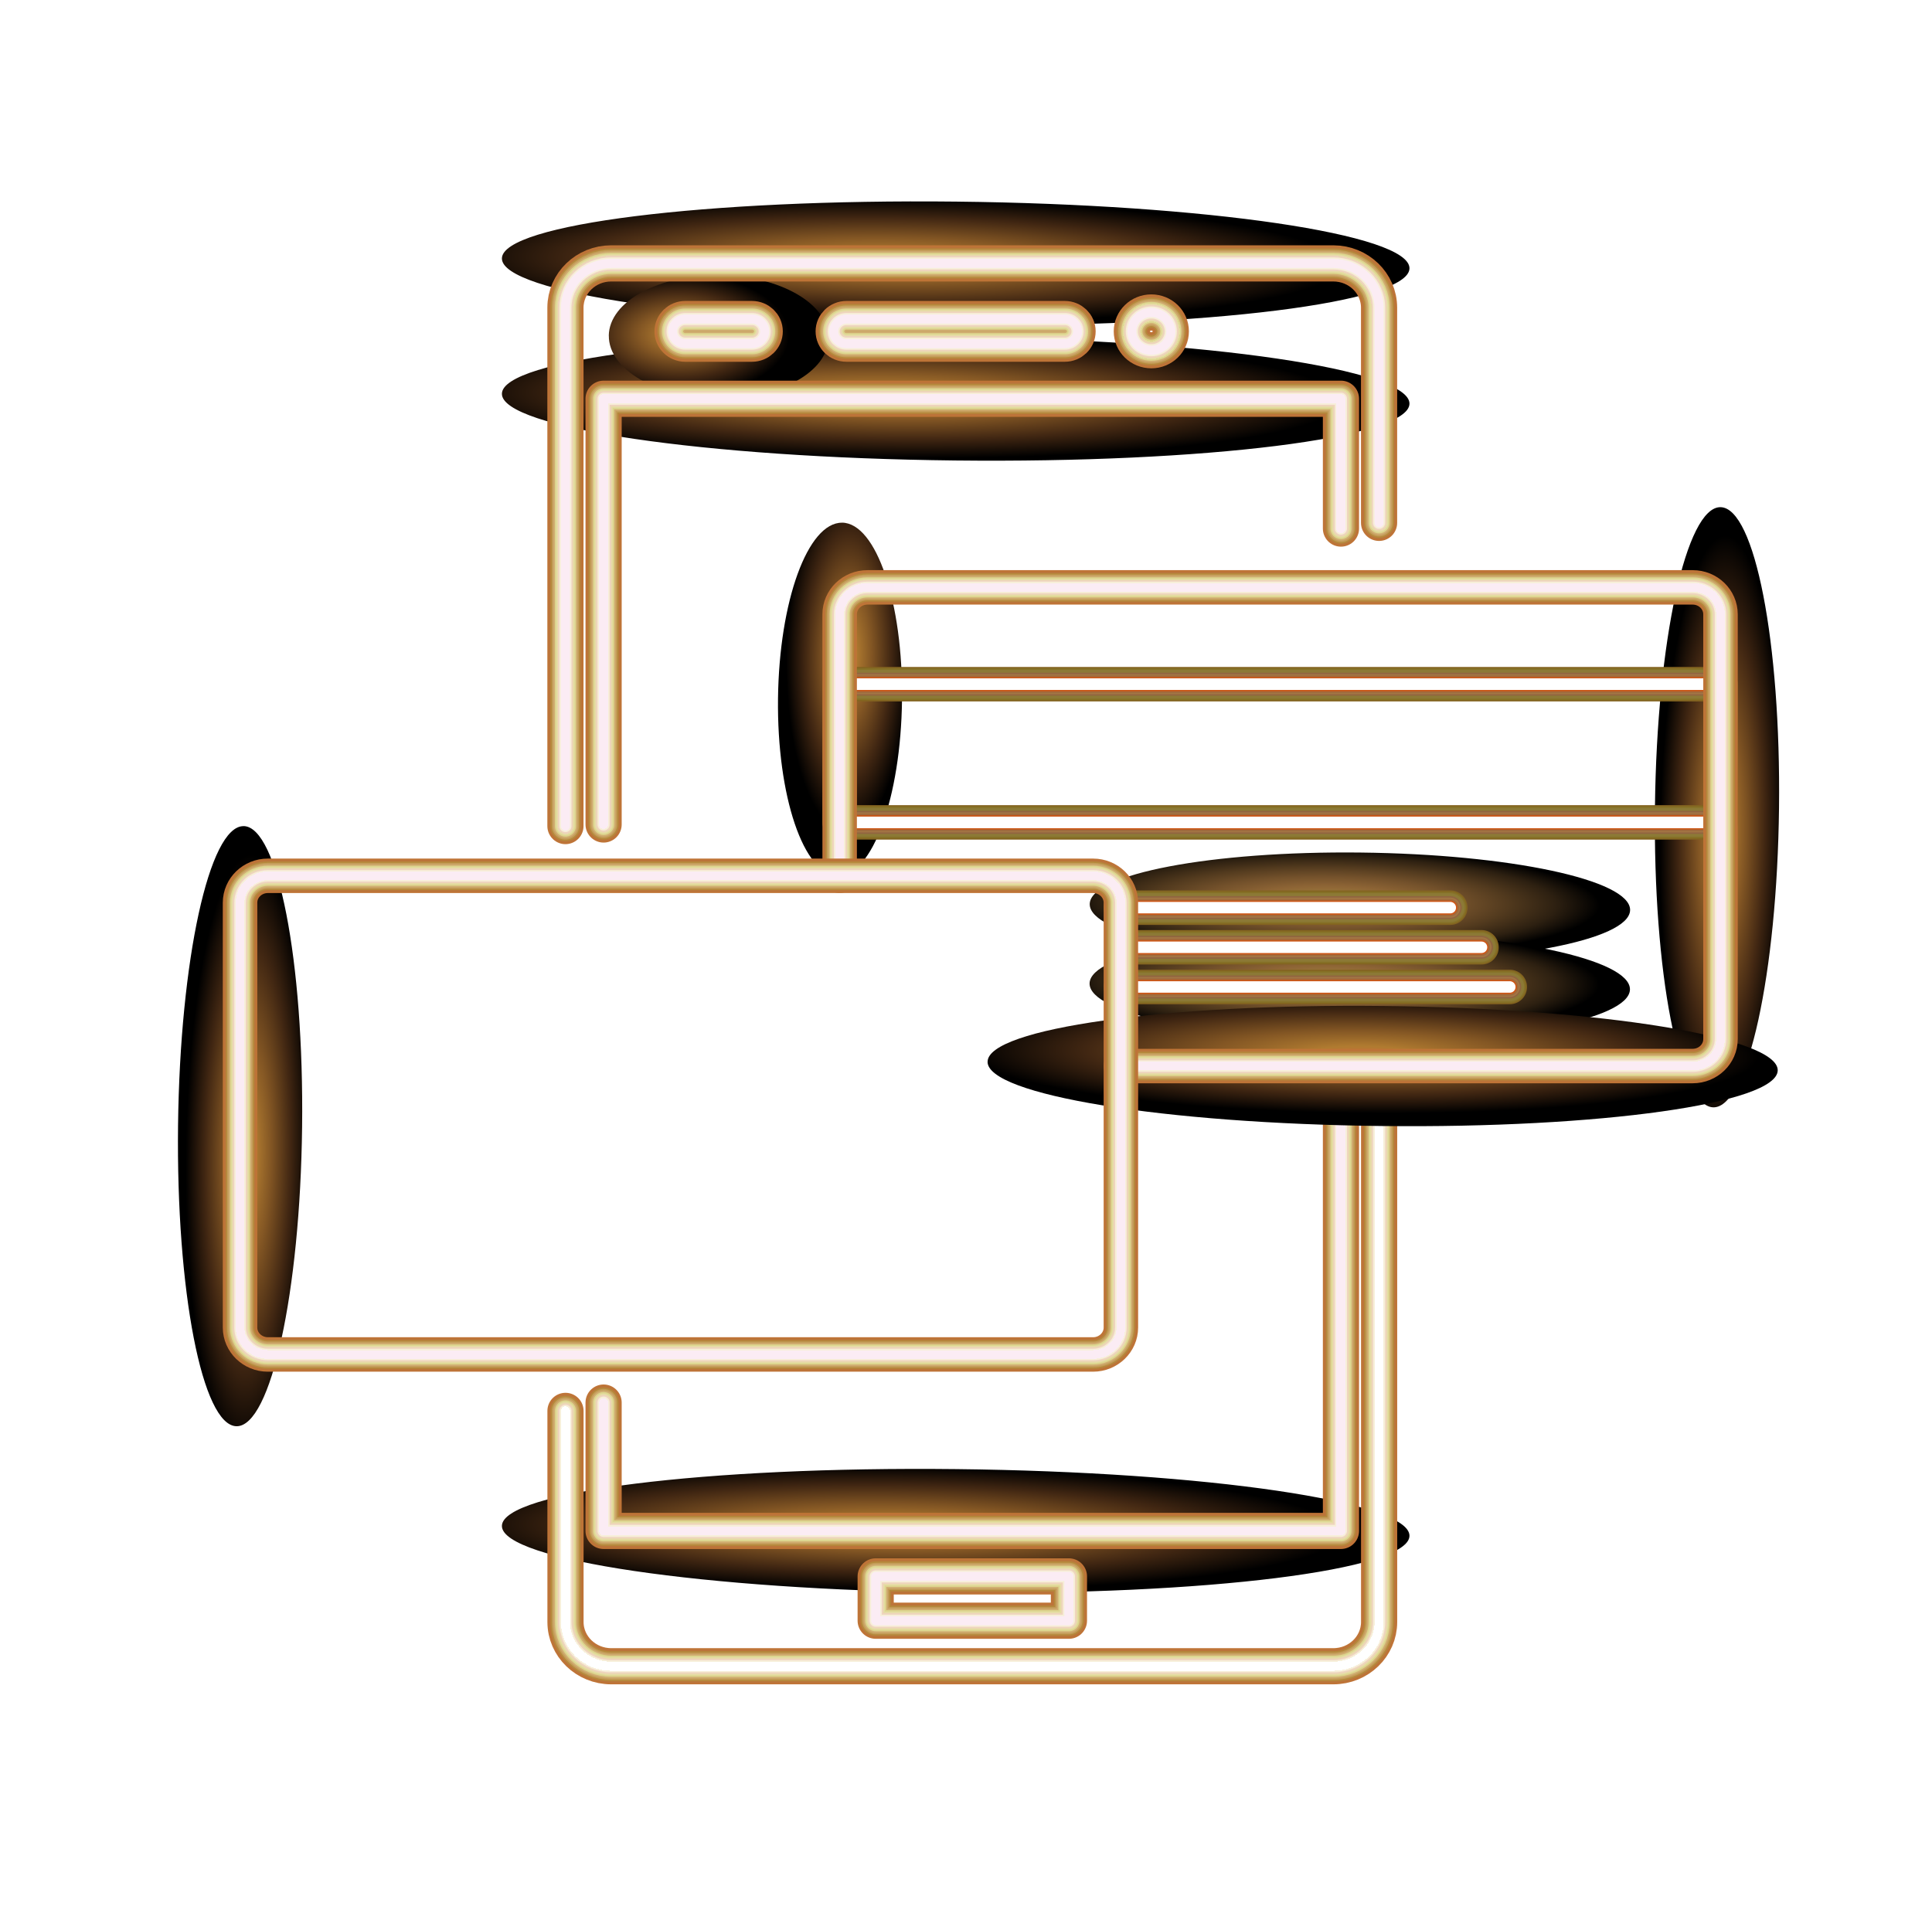 <svg xmlns="http://www.w3.org/2000/svg" fill="none" viewBox="0 0 76 75" height="75" width="76">
<g clip-path="url(#clip0_7382_66880)">
<path fill="url(#paint0_radial_7382_66880)" d="M19.744 10.167C19.727 11.508 27.708 12.685 37.566 12.793C47.423 12.902 55.428 11.902 55.445 10.559C55.46 9.218 47.48 8.041 37.623 7.933C27.766 7.824 19.759 8.824 19.744 10.167Z" style="mix-blend-mode:color-dodge"></path>
<path fill="url(#paint1_radial_7382_66880)" d="M19.744 15.493C19.727 16.834 27.708 18.011 37.566 18.119C47.423 18.228 55.428 17.228 55.445 15.885C55.46 14.544 47.48 13.367 37.623 13.259C27.766 13.151 19.759 14.15 19.744 15.493Z" style="mix-blend-mode:color-dodge"></path>
<path fill="url(#paint2_radial_7382_66880)" d="M19.744 60.04C19.727 61.381 27.708 62.558 37.566 62.666C47.423 62.775 55.428 61.775 55.445 60.432C55.46 59.091 47.48 57.914 37.623 57.806C27.766 57.697 19.759 58.697 19.744 60.04Z" style="mix-blend-mode:color-dodge"></path>
<path fill="url(#paint3_radial_7382_66880)" d="M23.95 13.205C23.933 14.546 25.856 15.656 28.242 15.683C30.628 15.71 32.575 14.642 32.59 13.301C32.605 11.96 30.684 10.85 28.298 10.825C25.912 10.799 23.965 11.866 23.948 13.207L23.95 13.205Z" style="mix-blend-mode:color-dodge"></path>
<path stroke-linejoin="round" stroke-linecap="round" stroke-width="1.423" stroke="#BF7436" d="M54.251 43.837V63.82C54.251 64.784 53.444 65.563 52.451 65.563H24.045C23.05 65.563 22.245 64.782 22.245 63.82V55.515"></path>
<path stroke-linejoin="round" stroke-linecap="round" stroke-width="1.423" stroke="#BF7436" d="M22.243 32.504V12.107C22.243 11.143 23.05 10.364 24.043 10.364H52.449C53.444 10.364 54.249 11.145 54.249 12.107V20.573"></path>
<path stroke-linejoin="round" stroke-linecap="round" stroke-width="1.423" stroke="#BF7436" d="M52.75 43.837V60.238H23.744V55.188"></path>
<path stroke-linejoin="round" stroke-linecap="round" stroke-width="1.423" stroke="#BF7436" d="M23.744 32.442V15.69H52.75V20.798"></path>
<path stroke-linejoin="round" stroke-linecap="round" stroke-width="1.423" stroke="#BF7436" d="M42.049 62.028H34.447V63.771H42.049V62.028Z"></path>
<path stroke-linejoin="round" stroke-linecap="round" stroke-width="1.423" stroke="#BF7436" d="M42.389 13.038C42.389 13.306 42.165 13.523 41.889 13.523H33.295C33.019 13.523 32.795 13.306 32.795 13.038C32.795 12.771 33.019 12.554 33.295 12.554H41.889C42.165 12.554 42.389 12.771 42.389 13.038Z"></path>
<path stroke-linejoin="round" stroke-linecap="round" stroke-width="1.423" stroke="#BF7436" d="M30.082 13.038C30.082 13.306 29.858 13.523 29.582 13.523H26.957C26.681 13.523 26.457 13.306 26.457 13.038C26.457 12.771 26.681 12.554 26.957 12.554H29.582C29.858 12.554 30.082 12.771 30.082 13.038Z"></path>
<path stroke-linejoin="round" stroke-linecap="round" stroke-width="1.423" stroke="#BF7436" d="M46.057 13.038C46.057 13.448 45.714 13.781 45.29 13.781C44.866 13.781 44.523 13.448 44.523 13.038C44.523 12.627 44.866 12.295 45.29 12.295C45.714 12.295 46.057 12.627 46.057 13.038Z"></path>
<path stroke-linejoin="round" stroke-linecap="round" stroke-width="1.305" stroke="#BB743A" d="M54.251 43.837V63.82C54.251 64.784 53.444 65.563 52.451 65.563H24.045C23.05 65.563 22.245 64.782 22.245 63.82V55.515"></path>
<path stroke-linejoin="round" stroke-linecap="round" stroke-width="1.305" stroke="#BB743A" d="M22.243 32.504V12.107C22.243 11.143 23.05 10.364 24.043 10.364H52.449C53.444 10.364 54.249 11.145 54.249 12.107V20.573"></path>
<path stroke-linejoin="round" stroke-linecap="round" stroke-width="1.305" stroke="#BB743A" d="M52.75 43.837V60.238H23.744V55.188"></path>
<path stroke-linejoin="round" stroke-linecap="round" stroke-width="1.305" stroke="#BB743A" d="M23.744 32.442V15.69H52.75V20.798"></path>
<path stroke-linejoin="round" stroke-linecap="round" stroke-width="1.305" stroke="#BB743A" d="M42.049 62.028H34.447V63.771H42.049V62.028Z"></path>
<path stroke-linejoin="round" stroke-linecap="round" stroke-width="1.305" stroke="#BB743A" d="M42.389 13.038C42.389 13.306 42.165 13.523 41.889 13.523H33.295C33.019 13.523 32.795 13.306 32.795 13.038C32.795 12.771 33.019 12.554 33.295 12.554H41.889C42.165 12.554 42.389 12.771 42.389 13.038Z"></path>
<path stroke-linejoin="round" stroke-linecap="round" stroke-width="1.305" stroke="#BB743A" d="M30.082 13.038C30.082 13.306 29.858 13.523 29.582 13.523H26.957C26.681 13.523 26.457 13.306 26.457 13.038C26.457 12.771 26.681 12.554 26.957 12.554H29.582C29.858 12.554 30.082 12.771 30.082 13.038Z"></path>
<path stroke-linejoin="round" stroke-linecap="round" stroke-width="1.305" stroke="#BB743A" d="M46.057 13.038C46.057 13.448 45.714 13.781 45.29 13.781C44.866 13.781 44.523 13.448 44.523 13.038C44.523 12.627 44.866 12.295 45.29 12.295C45.714 12.295 46.057 12.627 46.057 13.038Z"></path>
<path stroke-linejoin="round" stroke-linecap="round" stroke-width="1.187" stroke="#B5883B" d="M54.251 43.837V63.82C54.251 64.784 53.444 65.563 52.451 65.563H24.045C23.05 65.563 22.245 64.782 22.245 63.82V55.515"></path>
<path stroke-linejoin="round" stroke-linecap="round" stroke-width="1.187" stroke="#B5883B" d="M22.243 32.504V12.107C22.243 11.143 23.05 10.364 24.043 10.364H52.449C53.444 10.364 54.249 11.145 54.249 12.107V20.573"></path>
<path stroke-linejoin="round" stroke-linecap="round" stroke-width="1.187" stroke="#B5883B" d="M52.75 43.837V60.238H23.744V55.188"></path>
<path stroke-linejoin="round" stroke-linecap="round" stroke-width="1.187" stroke="#B5883B" d="M23.744 32.442V15.69H52.75V20.798"></path>
<path stroke-linejoin="round" stroke-linecap="round" stroke-width="1.187" stroke="#B5883B" d="M42.049 62.028H34.447V63.771H42.049V62.028Z"></path>
<path stroke-linejoin="round" stroke-linecap="round" stroke-width="1.187" stroke="#B5883B" d="M42.389 13.038C42.389 13.306 42.165 13.523 41.889 13.523H33.295C33.019 13.523 32.795 13.306 32.795 13.038C32.795 12.771 33.019 12.554 33.295 12.554H41.889C42.165 12.554 42.389 12.771 42.389 13.038Z"></path>
<path stroke-linejoin="round" stroke-linecap="round" stroke-width="1.187" stroke="#B5883B" d="M30.082 13.038C30.082 13.306 29.858 13.523 29.582 13.523H26.957C26.681 13.523 26.457 13.306 26.457 13.038C26.457 12.771 26.681 12.554 26.957 12.554H29.582C29.858 12.554 30.082 12.771 30.082 13.038Z"></path>
<path stroke-linejoin="round" stroke-linecap="round" stroke-width="1.187" stroke="#B5883B" d="M46.057 13.038C46.057 13.448 45.714 13.781 45.29 13.781C44.866 13.781 44.523 13.448 44.523 13.038C44.523 12.627 44.866 12.295 45.29 12.295C45.714 12.295 46.057 12.627 46.057 13.038Z"></path>
<path stroke-linejoin="round" stroke-linecap="round" stroke-width="1.068" stroke="#C49D5A" d="M54.251 43.837V63.82C54.251 64.784 53.444 65.563 52.451 65.563H24.045C23.05 65.563 22.245 64.782 22.245 63.82V55.515"></path>
<path stroke-linejoin="round" stroke-linecap="round" stroke-width="1.068" stroke="#C49D5A" d="M22.243 32.504V12.107C22.243 11.143 23.05 10.364 24.043 10.364H52.449C53.444 10.364 54.249 11.145 54.249 12.107V20.573"></path>
<path stroke-linejoin="round" stroke-linecap="round" stroke-width="1.068" stroke="#C49D5A" d="M52.75 43.837V60.238H23.744V55.188"></path>
<path stroke-linejoin="round" stroke-linecap="round" stroke-width="1.068" stroke="#C49D5A" d="M23.744 32.442V15.69H52.75V20.798"></path>
<path stroke-linejoin="round" stroke-linecap="round" stroke-width="1.068" stroke="#C49D5A" d="M42.049 62.028H34.447V63.771H42.049V62.028Z"></path>
<path stroke-linejoin="round" stroke-linecap="round" stroke-width="1.068" stroke="#C49D5A" d="M42.389 13.038C42.389 13.306 42.165 13.523 41.889 13.523H33.295C33.019 13.523 32.795 13.306 32.795 13.038C32.795 12.771 33.019 12.554 33.295 12.554H41.889C42.165 12.554 42.389 12.771 42.389 13.038Z"></path>
<path stroke-linejoin="round" stroke-linecap="round" stroke-width="1.068" stroke="#C49D5A" d="M30.082 13.038C30.082 13.306 29.858 13.523 29.582 13.523H26.957C26.681 13.523 26.457 13.306 26.457 13.038C26.457 12.771 26.681 12.554 26.957 12.554H29.582C29.858 12.554 30.082 12.771 30.082 13.038Z"></path>
<path stroke-linejoin="round" stroke-linecap="round" stroke-width="1.068" stroke="#C49D5A" d="M46.057 13.038C46.057 13.448 45.714 13.781 45.29 13.781C44.866 13.781 44.523 13.448 44.523 13.038C44.523 12.627 44.866 12.295 45.29 12.295C45.714 12.295 46.057 12.627 46.057 13.038Z"></path>
<path stroke-linejoin="round" stroke-linecap="round" stroke-width="0.95" stroke="#D0AD71" d="M54.251 43.837V63.82C54.251 64.784 53.444 65.563 52.451 65.563H24.045C23.05 65.563 22.245 64.782 22.245 63.82V55.515"></path>
<path stroke-linejoin="round" stroke-linecap="round" stroke-width="0.95" stroke="#D0AD71" d="M22.243 32.504V12.107C22.243 11.143 23.05 10.364 24.043 10.364H52.449C53.444 10.364 54.249 11.145 54.249 12.107V20.573"></path>
<path stroke-linejoin="round" stroke-linecap="round" stroke-width="0.95" stroke="#D0AD71" d="M52.75 43.837V60.238H23.744V55.188"></path>
<path stroke-linejoin="round" stroke-linecap="round" stroke-width="0.95" stroke="#D0AD71" d="M23.744 32.442V15.69H52.75V20.798"></path>
<path stroke-linejoin="round" stroke-linecap="round" stroke-width="0.95" stroke="#D0AD71" d="M42.049 62.028H34.447V63.771H42.049V62.028Z"></path>
<path stroke-linejoin="round" stroke-linecap="round" stroke-width="0.95" stroke="#D0AD71" d="M42.389 13.038C42.389 13.306 42.165 13.523 41.889 13.523H33.295C33.019 13.523 32.795 13.306 32.795 13.038C32.795 12.771 33.019 12.554 33.295 12.554H41.889C42.165 12.554 42.389 12.771 42.389 13.038Z"></path>
<path stroke-linejoin="round" stroke-linecap="round" stroke-width="0.95" stroke="#D0AD71" d="M30.082 13.038C30.082 13.306 29.858 13.523 29.582 13.523H26.957C26.681 13.523 26.457 13.306 26.457 13.038C26.457 12.771 26.681 12.554 26.957 12.554H29.582C29.858 12.554 30.082 12.771 30.082 13.038Z"></path>
<path stroke-linejoin="round" stroke-linecap="round" stroke-width="0.95" stroke="#D0AD71" d="M46.057 13.038C46.057 13.448 45.714 13.781 45.29 13.781C44.866 13.781 44.523 13.448 44.523 13.038C44.523 12.627 44.866 12.295 45.29 12.295C45.714 12.295 46.057 12.627 46.057 13.038Z"></path>
<path stroke-linejoin="round" stroke-linecap="round" stroke-width="0.83" stroke="#DCD68E" d="M54.251 43.837V63.82C54.251 64.784 53.444 65.563 52.451 65.563H24.045C23.05 65.563 22.245 64.782 22.245 63.82V55.515"></path>
<path stroke-linejoin="round" stroke-linecap="round" stroke-width="0.83" stroke="#DCD68E" d="M22.243 32.504V12.107C22.243 11.143 23.05 10.364 24.043 10.364H52.449C53.444 10.364 54.249 11.145 54.249 12.107V20.573"></path>
<path stroke-linejoin="round" stroke-linecap="round" stroke-width="0.83" stroke="#DCD68E" d="M52.75 43.837V60.238H23.744V55.188"></path>
<path stroke-linejoin="round" stroke-linecap="round" stroke-width="0.83" stroke="#DCD68E" d="M23.744 32.442V15.69H52.75V20.798"></path>
<path stroke-linejoin="round" stroke-linecap="round" stroke-width="0.83" stroke="#DCD68E" d="M42.049 62.028H34.447V63.771H42.049V62.028Z"></path>
<path stroke-linejoin="round" stroke-linecap="round" stroke-width="0.83" stroke="#DCD68E" d="M42.389 13.038C42.389 13.306 42.165 13.523 41.889 13.523H33.295C33.019 13.523 32.795 13.306 32.795 13.038C32.795 12.771 33.019 12.554 33.295 12.554H41.889C42.165 12.554 42.389 12.771 42.389 13.038Z"></path>
<path stroke-linejoin="round" stroke-linecap="round" stroke-width="0.83" stroke="#DCD68E" d="M30.082 13.038C30.082 13.306 29.858 13.523 29.582 13.523H26.957C26.681 13.523 26.457 13.306 26.457 13.038C26.457 12.771 26.681 12.554 26.957 12.554H29.582C29.858 12.554 30.082 12.771 30.082 13.038Z"></path>
<path stroke-linejoin="round" stroke-linecap="round" stroke-width="0.83" stroke="#DCD68E" d="M46.057 13.038C46.057 13.448 45.714 13.781 45.29 13.781C44.866 13.781 44.523 13.448 44.523 13.038C44.523 12.627 44.866 12.295 45.29 12.295C45.714 12.295 46.057 12.627 46.057 13.038Z"></path>
<path stroke-linejoin="round" stroke-linecap="round" stroke-width="0.712" stroke="#E6DCA7" d="M54.251 43.837V63.82C54.251 64.784 53.444 65.563 52.451 65.563H24.045C23.05 65.563 22.245 64.782 22.245 63.82V55.515"></path>
<path stroke-linejoin="round" stroke-linecap="round" stroke-width="0.712" stroke="#E6DCA7" d="M22.243 32.504V12.107C22.243 11.143 23.05 10.364 24.043 10.364H52.449C53.444 10.364 54.249 11.145 54.249 12.107V20.573"></path>
<path stroke-linejoin="round" stroke-linecap="round" stroke-width="0.712" stroke="#E6DCA7" d="M52.75 43.837V60.238H23.744V55.188"></path>
<path stroke-linejoin="round" stroke-linecap="round" stroke-width="0.712" stroke="#E6DCA7" d="M23.744 32.442V15.69H52.75V20.798"></path>
<path stroke-linejoin="round" stroke-linecap="round" stroke-width="0.712" stroke="#E6DCA7" d="M42.049 62.028H34.447V63.771H42.049V62.028Z"></path>
<path stroke-linejoin="round" stroke-linecap="round" stroke-width="0.712" stroke="#E6DCA7" d="M42.389 13.038C42.389 13.306 42.165 13.523 41.889 13.523H33.295C33.019 13.523 32.795 13.306 32.795 13.038C32.795 12.771 33.019 12.554 33.295 12.554H41.889C42.165 12.554 42.389 12.771 42.389 13.038Z"></path>
<path stroke-linejoin="round" stroke-linecap="round" stroke-width="0.712" stroke="#E6DCA7" d="M30.082 13.038C30.082 13.306 29.858 13.523 29.582 13.523H26.957C26.681 13.523 26.457 13.306 26.457 13.038C26.457 12.771 26.681 12.554 26.957 12.554H29.582C29.858 12.554 30.082 12.771 30.082 13.038Z"></path>
<g filter="url(#filter0_ddd_7382_66880)">
<path shape-rendering="crispEdges" stroke-linejoin="round" stroke-linecap="round" stroke-width="0.712" stroke="#E6DCA7" d="M46.057 13.038C46.057 13.448 45.714 13.781 45.29 13.781C44.866 13.781 44.523 13.448 44.523 13.038C44.523 12.627 44.866 12.295 45.29 12.295C45.714 12.295 46.057 12.627 46.057 13.038Z"></path>
</g>
<path stroke-linejoin="round" stroke-linecap="round" stroke-width="0.593" stroke="#EFD4BE" d="M54.251 43.837V63.82C54.251 64.784 53.444 65.563 52.451 65.563H24.045C23.05 65.563 22.245 64.782 22.245 63.82V55.515"></path>
<g filter="url(#filter1_ddd_7382_66880)">
<path shape-rendering="crispEdges" stroke-linejoin="round" stroke-linecap="round" stroke-width="0.593" stroke="#EFD4BE" d="M22.243 32.504V12.107C22.243 11.143 23.05 10.364 24.043 10.364H52.449C53.444 10.364 54.249 11.145 54.249 12.107V20.573"></path>
</g>
<path stroke-linejoin="round" stroke-linecap="round" stroke-width="0.593" stroke="#EFD4BE" d="M52.75 43.837V60.238H23.744V55.188"></path>
<path stroke-linejoin="round" stroke-linecap="round" stroke-width="0.593" stroke="#EFD4BE" d="M23.744 32.442V15.69H52.75V20.798"></path>
<path stroke-linejoin="round" stroke-linecap="round" stroke-width="0.593" stroke="#EFD4BE" d="M42.049 62.028H34.447V63.771H42.049V62.028Z"></path>
<path stroke-linejoin="round" stroke-linecap="round" stroke-width="0.593" stroke="#EFD4BE" d="M42.389 13.038C42.389 13.306 42.165 13.523 41.889 13.523H33.295C33.019 13.523 32.795 13.306 32.795 13.038C32.795 12.771 33.019 12.554 33.295 12.554H41.889C42.165 12.554 42.389 12.771 42.389 13.038Z"></path>
<path stroke-linejoin="round" stroke-linecap="round" stroke-width="0.593" stroke="#EFD4BE" d="M30.082 13.038C30.082 13.306 29.858 13.523 29.582 13.523H26.957C26.681 13.523 26.457 13.306 26.457 13.038C26.457 12.771 26.681 12.554 26.957 12.554H29.582C29.858 12.554 30.082 12.771 30.082 13.038Z"></path>
<path stroke-linejoin="round" stroke-linecap="round" stroke-width="0.593" stroke="#EFD4BE" d="M46.057 13.038C46.057 13.448 45.714 13.781 45.29 13.781C44.866 13.781 44.523 13.448 44.523 13.038C44.523 12.627 44.866 12.295 45.29 12.295C45.714 12.295 46.057 12.627 46.057 13.038Z"></path>
<path stroke-linejoin="round" stroke-linecap="round" stroke-width="0.475" stroke="#F7EFD9" d="M54.251 43.837V63.82C54.251 64.784 53.444 65.563 52.451 65.563H24.045C23.05 65.563 22.245 64.782 22.245 63.82V55.515"></path>
<path stroke-linejoin="round" stroke-linecap="round" stroke-width="0.475" stroke="#F7EFD9" d="M22.243 32.504V12.107C22.243 11.143 23.05 10.364 24.043 10.364H52.449C53.444 10.364 54.249 11.145 54.249 12.107V20.573"></path>
<path stroke-linejoin="round" stroke-linecap="round" stroke-width="0.475" stroke="#F7EFD9" d="M52.75 43.837V60.238H23.744V55.188"></path>
<path stroke-linejoin="round" stroke-linecap="round" stroke-width="0.475" stroke="#F7EFD9" d="M23.744 32.442V15.69H52.75V20.798"></path>
<path stroke-linejoin="round" stroke-linecap="round" stroke-width="0.475" stroke="#F7EFD9" d="M42.049 62.028H34.447V63.771H42.049V62.028Z"></path>
<path stroke-linejoin="round" stroke-linecap="round" stroke-width="0.475" stroke="#F7EFD9" d="M42.389 13.038C42.389 13.306 42.165 13.523 41.889 13.523H33.295C33.019 13.523 32.795 13.306 32.795 13.038C32.795 12.771 33.019 12.554 33.295 12.554H41.889C42.165 12.554 42.389 12.771 42.389 13.038Z"></path>
<path stroke-linejoin="round" stroke-linecap="round" stroke-width="0.475" stroke="#F7EFD9" d="M30.082 13.038C30.082 13.306 29.858 13.523 29.582 13.523H26.957C26.681 13.523 26.457 13.306 26.457 13.038C26.457 12.771 26.681 12.554 26.957 12.554H29.582C29.858 12.554 30.082 12.771 30.082 13.038Z"></path>
<path stroke-linejoin="round" stroke-linecap="round" stroke-width="0.475" stroke="#F7EFD9" d="M46.057 13.038C46.057 13.448 45.714 13.781 45.29 13.781C44.866 13.781 44.523 13.448 44.523 13.038C44.523 12.627 44.866 12.295 45.29 12.295C45.714 12.295 46.057 12.627 46.057 13.038Z"></path>
<g filter="url(#filter2_ddd_7382_66880)">
<path shape-rendering="crispEdges" stroke-linejoin="round" stroke-linecap="round" stroke-width="0.357" stroke="white" d="M54.251 43.837V63.82C54.251 64.784 53.444 65.563 52.451 65.563H24.045C23.05 65.563 22.245 64.782 22.245 63.82V55.515"></path>
</g>
<path stroke-linejoin="round" stroke-linecap="round" stroke-width="0.357" stroke="#FBECF4" d="M22.243 32.504V12.107C22.243 11.143 23.05 10.364 24.043 10.364H52.449C53.444 10.364 54.249 11.145 54.249 12.107V20.573"></path>
<g filter="url(#filter3_ddd_7382_66880)">
<path shape-rendering="crispEdges" stroke-linejoin="round" stroke-linecap="round" stroke-width="0.357" stroke="#FBECF4" d="M52.75 43.837V60.238H23.744V55.188"></path>
</g>
<g filter="url(#filter4_ddd_7382_66880)">
<path shape-rendering="crispEdges" stroke-linejoin="round" stroke-linecap="round" stroke-width="0.357" stroke="#FBECF4" d="M23.744 32.442V15.69H52.75V20.798"></path>
</g>
<path stroke-linejoin="round" stroke-linecap="round" stroke-width="0.357" stroke="#FBECF4" d="M42.049 62.028H34.447V63.771H42.049V62.028Z"></path>
<path stroke-linejoin="round" stroke-linecap="round" stroke-width="0.357" stroke="#FBECF4" d="M42.389 13.038C42.389 13.306 42.165 13.523 41.889 13.523H33.295C33.019 13.523 32.795 13.306 32.795 13.038C32.795 12.771 33.019 12.554 33.295 12.554H41.889C42.165 12.554 42.389 12.771 42.389 13.038Z"></path>
<path stroke-linejoin="round" stroke-linecap="round" stroke-width="0.357" stroke="#FBECF4" d="M30.082 13.038C30.082 13.306 29.858 13.523 29.582 13.523H26.957C26.681 13.523 26.457 13.306 26.457 13.038C26.457 12.771 26.681 12.554 26.957 12.554H29.582C29.858 12.554 30.082 12.771 30.082 13.038Z"></path>
<path stroke-linejoin="round" stroke-linecap="round" stroke-width="0.357" stroke="#FBECF4" d="M46.057 13.038C46.057 13.448 45.714 13.781 45.29 13.781C44.866 13.781 44.523 13.448 44.523 13.038C44.523 12.627 44.866 12.295 45.29 12.295C45.714 12.295 46.057 12.627 46.057 13.038Z"></path>
<path fill="url(#paint4_radial_7382_66880)" d="M9.582 32.507C8.234 32.49 7.081 37.766 7.004 44.286C6.927 50.805 7.958 56.105 9.306 56.119C10.654 56.134 11.807 50.86 11.884 44.34C11.961 37.821 10.93 32.521 9.582 32.505V32.507Z" style="mix-blend-mode:color-dodge"></path>
<path fill="url(#paint5_radial_7382_66880)" d="M42.867 35.574C42.852 36.758 47.602 37.77 53.471 37.834C59.341 37.899 64.111 36.991 64.124 35.807C64.137 34.623 59.391 33.611 53.522 33.546C47.652 33.481 42.882 34.39 42.867 35.572V35.574Z" style="mix-blend-mode:color-dodge"></path>
<path fill="url(#paint6_radial_7382_66880)" d="M42.861 38.696C42.846 39.88 47.596 40.892 53.465 40.957C59.333 41.022 64.103 40.114 64.118 38.931C64.131 37.747 59.385 36.734 53.516 36.671C47.646 36.606 42.876 37.514 42.861 38.697V38.696Z" style="mix-blend-mode:color-dodge"></path>
<path fill="url(#paint7_radial_7382_66880)" d="M67.68 19.956C66.332 19.94 65.178 25.216 65.102 31.737C65.025 38.257 66.056 43.556 67.403 43.571C68.751 43.585 69.905 38.311 69.982 31.791C70.058 25.272 69.028 19.972 67.68 19.956Z" style="mix-blend-mode:color-dodge"></path>
<path fill="url(#paint8_radial_7382_66880)" d="M33.125 20.567C31.777 20.553 30.65 23.651 30.605 27.488C30.56 31.323 31.617 34.447 32.963 34.461C34.311 34.476 35.438 31.378 35.483 27.54C35.528 23.705 34.471 20.582 33.125 20.565V20.567Z" style="mix-blend-mode:color-dodge"></path>
<path fill="url(#paint9_radial_7382_66880)" d="M38.848 41.774C38.831 43.079 45.778 44.212 54.361 44.306C62.944 44.402 69.915 43.419 69.931 42.116C69.944 40.812 63 39.677 54.419 39.583C45.837 39.489 38.864 40.471 38.85 41.774H38.848Z" style="mix-blend-mode:color-dodge"></path>
<path stroke-linejoin="round" stroke-linecap="round" stroke-width="1.356" stroke="#836420" d="M67.68 26.921H33.03V32.359H67.68V26.921Z"></path>
<path stroke-linejoin="round" stroke-linecap="round" stroke-width="1.242" stroke="#867227" d="M67.68 26.921H33.03V32.359H67.68V26.921Z"></path>
<path stroke-linejoin="round" stroke-linecap="round" stroke-width="1.129" stroke="#8C7936" d="M67.68 26.921H33.03V32.359H67.68V26.921Z"></path>
<path stroke-linejoin="round" stroke-linecap="round" stroke-width="0.903" stroke="#916440" d="M67.68 26.921H33.03V32.359H67.68V26.921Z"></path>
<path stroke-linejoin="round" stroke-linecap="round" stroke-width="0.791" stroke="#A27644" d="M67.68 26.921H33.03V32.359H67.68V26.921Z"></path>
<path stroke-linejoin="round" stroke-linecap="round" stroke-width="0.677" stroke="#9F693C" d="M67.68 26.921H33.03V32.359H67.68V26.921Z"></path>
<path stroke-linejoin="round" stroke-linecap="round" stroke-width="0.565" stroke="#CC5819" d="M67.68 26.921H33.03V32.359H67.68V26.921Z"></path>
<g filter="url(#filter5_ddd_7382_66880)">
<path shape-rendering="crispEdges" stroke-linejoin="round" stroke-linecap="round" stroke-width="0.451" stroke="white" d="M67.68 26.921H33.03V32.359H67.68V26.921Z"></path>
</g>
<path stroke-linejoin="round" stroke-linecap="round" stroke-width="1.356" stroke="#BF7436" d="M33.03 34.461V24.172C33.03 23.586 33.519 23.112 34.124 23.112H66.586C67.191 23.112 67.68 23.586 67.68 24.172V40.887C67.68 41.472 67.191 41.946 66.586 41.946H44.093"></path>
<path stroke-linejoin="round" stroke-linecap="round" stroke-width="1.242" stroke="#BB743A" d="M33.03 34.461V24.172C33.03 23.586 33.519 23.112 34.124 23.112H66.586C67.191 23.112 67.68 23.586 67.68 24.172V40.887C67.68 41.472 67.191 41.946 66.586 41.946H44.093"></path>
<path stroke-linejoin="round" stroke-linecap="round" stroke-width="1.129" stroke="#B5883B" d="M33.03 34.461V24.172C33.03 23.586 33.519 23.112 34.124 23.112H66.586C67.191 23.112 67.68 23.586 67.68 24.172V40.887C67.68 41.472 67.191 41.946 66.586 41.946H44.093"></path>
<path stroke-linejoin="round" stroke-linecap="round" stroke-width="1.017" stroke="#C49D5A" d="M33.03 34.461V24.172C33.03 23.586 33.519 23.112 34.124 23.112H66.586C67.191 23.112 67.68 23.586 67.68 24.172V40.887C67.68 41.472 67.191 41.946 66.586 41.946H44.093"></path>
<path stroke-linejoin="round" stroke-linecap="round" stroke-width="0.903" stroke="#D0AD71" d="M33.03 34.461V24.172C33.03 23.586 33.519 23.112 34.124 23.112H66.586C67.191 23.112 67.68 23.586 67.68 24.172V40.887C67.68 41.472 67.191 41.946 66.586 41.946H44.093"></path>
<path stroke-linejoin="round" stroke-linecap="round" stroke-width="0.791" stroke="#DCD68E" d="M33.03 34.461V24.172C33.03 23.586 33.519 23.112 34.124 23.112H66.586C67.191 23.112 67.68 23.586 67.68 24.172V40.887C67.68 41.472 67.191 41.946 66.586 41.946H44.093"></path>
<path stroke-linejoin="round" stroke-linecap="round" stroke-width="0.677" stroke="#E6DCA7" d="M33.03 34.461V24.172C33.03 23.586 33.519 23.112 34.124 23.112H66.586C67.191 23.112 67.68 23.586 67.68 24.172V40.887C67.68 41.472 67.191 41.946 66.586 41.946H44.093"></path>
<path stroke-linejoin="round" stroke-linecap="round" stroke-width="0.565" stroke="#EFD4BE" d="M33.03 34.461V24.172C33.03 23.586 33.519 23.112 34.124 23.112H66.586C67.191 23.112 67.68 23.586 67.68 24.172V40.887C67.68 41.472 67.191 41.946 66.586 41.946H44.093"></path>
<path stroke-linejoin="round" stroke-linecap="round" stroke-width="0.451" stroke="#F7EFD9" d="M33.03 34.461V24.172C33.03 23.586 33.519 23.112 34.124 23.112H66.586C67.191 23.112 67.68 23.586 67.68 24.172V40.887C67.68 41.472 67.191 41.946 66.586 41.946H44.093"></path>
<g filter="url(#filter6_ddd_7382_66880)">
<path shape-rendering="crispEdges" stroke-linejoin="round" stroke-linecap="round" stroke-width="0.34" stroke="#FBECF4" d="M33.03 34.461V24.172C33.03 23.586 33.519 23.112 34.124 23.112H66.586C67.191 23.112 67.68 23.586 67.68 24.172V40.887C67.68 41.472 67.191 41.946 66.586 41.946H44.093"></path>
</g>
<path stroke-linejoin="round" stroke-linecap="round" stroke-width="1.356" stroke="#836420" d="M44.094 35.714H57.05"></path>
<path stroke-linejoin="round" stroke-linecap="round" stroke-width="1.356" stroke="#836420" d="M44.299 37.273H58.278"></path>
<path stroke-linejoin="round" stroke-linecap="round" stroke-width="1.356" stroke="#836420" d="M44.094 38.835H59.391"></path>
<path stroke-linejoin="round" stroke-linecap="round" stroke-width="1.242" stroke="#867227" d="M44.094 35.714H57.05"></path>
<path stroke-linejoin="round" stroke-linecap="round" stroke-width="1.242" stroke="#867227" d="M44.299 37.273H58.278"></path>
<path stroke-linejoin="round" stroke-linecap="round" stroke-width="1.242" stroke="#867227" d="M44.094 38.835H59.391"></path>
<path stroke-linejoin="round" stroke-linecap="round" stroke-width="1.129" stroke="#8C7936" d="M44.094 35.714H57.05"></path>
<path stroke-linejoin="round" stroke-linecap="round" stroke-width="1.129" stroke="#8C7936" d="M44.299 37.273H58.278"></path>
<path stroke-linejoin="round" stroke-linecap="round" stroke-width="1.129" stroke="#8C7936" d="M44.094 38.835H59.391"></path>
<path stroke-linejoin="round" stroke-linecap="round" stroke-width="0.903" stroke="#916440" d="M44.094 35.714H57.05"></path>
<path stroke-linejoin="round" stroke-linecap="round" stroke-width="0.903" stroke="#916440" d="M44.299 37.273H58.278"></path>
<path stroke-linejoin="round" stroke-linecap="round" stroke-width="0.903" stroke="#916440" d="M44.094 38.835H59.391"></path>
<path stroke-linejoin="round" stroke-linecap="round" stroke-width="0.791" stroke="#A27644" d="M44.094 35.714H57.05"></path>
<path stroke-linejoin="round" stroke-linecap="round" stroke-width="0.791" stroke="#A27644" d="M44.299 37.273H58.278"></path>
<path stroke-linejoin="round" stroke-linecap="round" stroke-width="0.791" stroke="#A27644" d="M44.094 38.835H59.391"></path>
<path stroke-linejoin="round" stroke-linecap="round" stroke-width="0.677" stroke="#9F693C" d="M44.094 35.714H57.05"></path>
<path stroke-linejoin="round" stroke-linecap="round" stroke-width="0.677" stroke="#9F693C" d="M44.299 37.273H58.278"></path>
<path stroke-linejoin="round" stroke-linecap="round" stroke-width="0.677" stroke="#9F693C" d="M44.094 38.835H59.391"></path>
<path stroke-linejoin="round" stroke-linecap="round" stroke-width="0.565" stroke="#CC5819" d="M44.094 35.714H57.05"></path>
<path stroke-linejoin="round" stroke-linecap="round" stroke-width="0.565" stroke="#CC5819" d="M44.299 37.273H58.278"></path>
<path stroke-linejoin="round" stroke-linecap="round" stroke-width="0.565" stroke="#CC5819" d="M44.094 38.835H59.391"></path>
<path stroke-linejoin="round" stroke-linecap="round" stroke-width="0.451" stroke="white" d="M44.094 35.714H57.05"></path>
<path stroke-linejoin="round" stroke-linecap="round" stroke-width="0.451" stroke="white" d="M44.299 37.273H58.278"></path>
<path stroke-linejoin="round" stroke-linecap="round" stroke-width="0.451" stroke="white" d="M44.094 38.835H59.391"></path>
<path stroke-linejoin="round" stroke-linecap="round" stroke-width="1.356" stroke="#BF7436" d="M10.537 34.461H42.999C43.604 34.461 44.093 34.936 44.093 35.52V52.236C44.093 52.819 43.602 53.295 42.999 53.295H10.537C9.934 53.295 9.443 52.819 9.443 52.236V35.52C9.443 34.934 9.934 34.461 10.537 34.461Z"></path>
<path stroke-linejoin="round" stroke-linecap="round" stroke-width="1.242" stroke="#BB743A" d="M10.537 34.461H42.999C43.604 34.461 44.093 34.936 44.093 35.52V52.236C44.093 52.819 43.602 53.295 42.999 53.295H10.537C9.934 53.295 9.443 52.819 9.443 52.236V35.52C9.443 34.934 9.934 34.461 10.537 34.461Z"></path>
<path stroke-linejoin="round" stroke-linecap="round" stroke-width="1.129" stroke="#B5883B" d="M10.537 34.461H42.999C43.604 34.461 44.093 34.936 44.093 35.52V52.236C44.093 52.819 43.602 53.295 42.999 53.295H10.537C9.934 53.295 9.443 52.819 9.443 52.236V35.52C9.443 34.934 9.934 34.461 10.537 34.461Z"></path>
<path stroke-linejoin="round" stroke-linecap="round" stroke-width="1.017" stroke="#C49D5A" d="M10.537 34.461H42.999C43.604 34.461 44.093 34.936 44.093 35.52V52.236C44.093 52.819 43.602 53.295 42.999 53.295H10.537C9.934 53.295 9.443 52.819 9.443 52.236V35.52C9.443 34.934 9.934 34.461 10.537 34.461Z"></path>
<path stroke-linejoin="round" stroke-linecap="round" stroke-width="0.903" stroke="#D0AD71" d="M10.537 34.461H42.999C43.604 34.461 44.093 34.936 44.093 35.52V52.236C44.093 52.819 43.602 53.295 42.999 53.295H10.537C9.934 53.295 9.443 52.819 9.443 52.236V35.52C9.443 34.934 9.934 34.461 10.537 34.461Z"></path>
<path stroke-linejoin="round" stroke-linecap="round" stroke-width="0.791" stroke="#DCD68E" d="M10.537 34.461H42.999C43.604 34.461 44.093 34.936 44.093 35.52V52.236C44.093 52.819 43.602 53.295 42.999 53.295H10.537C9.934 53.295 9.443 52.819 9.443 52.236V35.52C9.443 34.934 9.934 34.461 10.537 34.461Z"></path>
<path stroke-linejoin="round" stroke-linecap="round" stroke-width="0.677" stroke="#E6DCA7" d="M10.537 34.461H42.999C43.604 34.461 44.093 34.936 44.093 35.52V52.236C44.093 52.819 43.602 53.295 42.999 53.295H10.537C9.934 53.295 9.443 52.819 9.443 52.236V35.52C9.443 34.934 9.934 34.461 10.537 34.461Z"></path>
<path stroke-linejoin="round" stroke-linecap="round" stroke-width="0.565" stroke="#EFD4BE" d="M10.537 34.461H42.999C43.604 34.461 44.093 34.936 44.093 35.52V52.236C44.093 52.819 43.602 53.295 42.999 53.295H10.537C9.934 53.295 9.443 52.819 9.443 52.236V35.52C9.443 34.934 9.934 34.461 10.537 34.461Z"></path>
<path stroke-linejoin="round" stroke-linecap="round" stroke-width="0.451" stroke="#F7EFD9" d="M10.537 34.461H42.999C43.604 34.461 44.093 34.936 44.093 35.52V52.236C44.093 52.819 43.602 53.295 42.999 53.295H10.537C9.934 53.295 9.443 52.819 9.443 52.236V35.52C9.443 34.934 9.934 34.461 10.537 34.461Z"></path>
<g filter="url(#filter7_ddd_7382_66880)">
<path shape-rendering="crispEdges" stroke-linejoin="round" stroke-linecap="round" stroke-width="0.34" stroke="#FBECF4" d="M10.537 34.461H42.999C43.604 34.461 44.093 34.936 44.093 35.52V52.236C44.093 52.819 43.602 53.295 42.999 53.295H10.537C9.934 53.295 9.443 52.819 9.443 52.236V35.52C9.443 34.934 9.934 34.461 10.537 34.461Z"></path>
</g>
<g filter="url(#filter8_dd_7382_66880)">
<path stroke-linejoin="round" stroke-linecap="round" stroke-width="0.451" stroke="white" d="M18.405 42.316H34.698"></path>
</g>
<g filter="url(#filter9_dd_7382_66880)">
<path stroke-linejoin="round" stroke-linecap="round" stroke-width="0.451" stroke="white" d="M17.318 44.457H35.784"></path>
</g>
<g filter="url(#filter10_dd_7382_66880)">
<path stroke-linejoin="round" stroke-linecap="round" stroke-width="0.451" stroke="white" d="M16.232 46.597H36.87"></path>
</g>
</g>
<defs>
<filter color-interpolation-filters="sRGB" filterUnits="userSpaceOnUse" height="6.584" width="6.633" y="9.746" x="41.973" id="filter0_ddd_7382_66880">
<feFlood result="BackgroundImageFix" flood-opacity="0"></feFlood>
<feColorMatrix result="hardAlpha" values="0 0 0 0 0 0 0 0 0 0 0 0 0 0 0 0 0 0 127 0" type="matrix" in="SourceAlpha"></feColorMatrix>
<feOffset></feOffset>
<feGaussianBlur stdDeviation="1.097"></feGaussianBlur>
<feComposite operator="out" in2="hardAlpha"></feComposite>
<feColorMatrix values="0 0 0 0 0.984 0 0 0 0 0 0 0 0 0 0.71 0 0 0 1 0" type="matrix"></feColorMatrix>
<feBlend result="effect1_dropShadow_7382_66880" in2="BackgroundImageFix" mode="normal"></feBlend>
<feColorMatrix result="hardAlpha" values="0 0 0 0 0 0 0 0 0 0 0 0 0 0 0 0 0 0 127 0" type="matrix" in="SourceAlpha"></feColorMatrix>
<feOffset></feOffset>
<feGaussianBlur stdDeviation="1.097"></feGaussianBlur>
<feComposite operator="out" in2="hardAlpha"></feComposite>
<feColorMatrix values="0 0 0 0 0.984 0 0 0 0 0 0 0 0 0 0.71 0 0 0 1 0" type="matrix"></feColorMatrix>
<feBlend result="effect2_dropShadow_7382_66880" in2="effect1_dropShadow_7382_66880" mode="normal"></feBlend>
<feColorMatrix result="hardAlpha" values="0 0 0 0 0 0 0 0 0 0 0 0 0 0 0 0 0 0 127 0" type="matrix" in="SourceAlpha"></feColorMatrix>
<feOffset></feOffset>
<feGaussianBlur stdDeviation="1.097"></feGaussianBlur>
<feComposite operator="out" in2="hardAlpha"></feComposite>
<feColorMatrix values="0 0 0 0 0.984 0 0 0 0 0 0 0 0 0 0.71 0 0 0 1 0" type="matrix"></feColorMatrix>
<feBlend result="effect3_dropShadow_7382_66880" in2="effect2_dropShadow_7382_66880" mode="normal"></feBlend>
<feBlend result="shape" in2="effect3_dropShadow_7382_66880" in="SourceGraphic" mode="normal"></feBlend>
</filter>
<filter color-interpolation-filters="sRGB" filterUnits="userSpaceOnUse" height="27.12" width="36.987" y="7.874" x="19.753" id="filter1_ddd_7382_66880">
<feFlood result="BackgroundImageFix" flood-opacity="0"></feFlood>
<feColorMatrix result="hardAlpha" values="0 0 0 0 0 0 0 0 0 0 0 0 0 0 0 0 0 0 127 0" type="matrix" in="SourceAlpha"></feColorMatrix>
<feOffset></feOffset>
<feGaussianBlur stdDeviation="1.097"></feGaussianBlur>
<feComposite operator="out" in2="hardAlpha"></feComposite>
<feColorMatrix values="0 0 0 0 0.984 0 0 0 0 0 0 0 0 0 0.71 0 0 0 1 0" type="matrix"></feColorMatrix>
<feBlend result="effect1_dropShadow_7382_66880" in2="BackgroundImageFix" mode="normal"></feBlend>
<feColorMatrix result="hardAlpha" values="0 0 0 0 0 0 0 0 0 0 0 0 0 0 0 0 0 0 127 0" type="matrix" in="SourceAlpha"></feColorMatrix>
<feOffset></feOffset>
<feGaussianBlur stdDeviation="1.097"></feGaussianBlur>
<feComposite operator="out" in2="hardAlpha"></feComposite>
<feColorMatrix values="0 0 0 0 0.984 0 0 0 0 0 0 0 0 0 0.71 0 0 0 1 0" type="matrix"></feColorMatrix>
<feBlend result="effect2_dropShadow_7382_66880" in2="effect1_dropShadow_7382_66880" mode="normal"></feBlend>
<feColorMatrix result="hardAlpha" values="0 0 0 0 0 0 0 0 0 0 0 0 0 0 0 0 0 0 127 0" type="matrix" in="SourceAlpha"></feColorMatrix>
<feOffset></feOffset>
<feGaussianBlur stdDeviation="1.097"></feGaussianBlur>
<feComposite operator="out" in2="hardAlpha"></feComposite>
<feColorMatrix values="0 0 0 0 0.984 0 0 0 0 0 0 0 0 0 0.71 0 0 0 1 0" type="matrix"></feColorMatrix>
<feBlend result="effect3_dropShadow_7382_66880" in2="effect2_dropShadow_7382_66880" mode="normal"></feBlend>
<feBlend result="shape" in2="effect3_dropShadow_7382_66880" in="SourceGraphic" mode="normal"></feBlend>
</filter>
<filter color-interpolation-filters="sRGB" filterUnits="userSpaceOnUse" height="26.47" width="36.75" y="41.465" x="19.873" id="filter2_ddd_7382_66880">
<feFlood result="BackgroundImageFix" flood-opacity="0"></feFlood>
<feColorMatrix result="hardAlpha" values="0 0 0 0 0 0 0 0 0 0 0 0 0 0 0 0 0 0 127 0" type="matrix" in="SourceAlpha"></feColorMatrix>
<feOffset></feOffset>
<feGaussianBlur stdDeviation="1.097"></feGaussianBlur>
<feComposite operator="out" in2="hardAlpha"></feComposite>
<feColorMatrix values="0 0 0 0 0.984 0 0 0 0 0.23 0 0 0 0 0 0 0 0 1 0" type="matrix"></feColorMatrix>
<feBlend result="effect1_dropShadow_7382_66880" in2="BackgroundImageFix" mode="normal"></feBlend>
<feColorMatrix result="hardAlpha" values="0 0 0 0 0 0 0 0 0 0 0 0 0 0 0 0 0 0 127 0" type="matrix" in="SourceAlpha"></feColorMatrix>
<feOffset></feOffset>
<feGaussianBlur stdDeviation="1.097"></feGaussianBlur>
<feComposite operator="out" in2="hardAlpha"></feComposite>
<feColorMatrix values="0 0 0 0 0.984 0 0 0 0 0.509 0 0 0 0 0 0 0 0 1 0" type="matrix"></feColorMatrix>
<feBlend result="effect2_dropShadow_7382_66880" in2="effect1_dropShadow_7382_66880" mode="normal"></feBlend>
<feColorMatrix result="hardAlpha" values="0 0 0 0 0 0 0 0 0 0 0 0 0 0 0 0 0 0 127 0" type="matrix" in="SourceAlpha"></feColorMatrix>
<feOffset></feOffset>
<feGaussianBlur stdDeviation="1.097"></feGaussianBlur>
<feComposite operator="out" in2="hardAlpha"></feComposite>
<feColorMatrix values="0 0 0 0 0.984 0 0 0 0 0.509 0 0 0 0 0 0 0 0 1 0" type="matrix"></feColorMatrix>
<feBlend result="effect3_dropShadow_7382_66880" in2="effect2_dropShadow_7382_66880" mode="normal"></feBlend>
<feBlend result="shape" in2="effect3_dropShadow_7382_66880" in="SourceGraphic" mode="normal"></feBlend>
</filter>
<filter color-interpolation-filters="sRGB" filterUnits="userSpaceOnUse" height="21.145" width="33.75" y="41.465" x="21.372" id="filter3_ddd_7382_66880">
<feFlood result="BackgroundImageFix" flood-opacity="0"></feFlood>
<feColorMatrix result="hardAlpha" values="0 0 0 0 0 0 0 0 0 0 0 0 0 0 0 0 0 0 127 0" type="matrix" in="SourceAlpha"></feColorMatrix>
<feOffset></feOffset>
<feGaussianBlur stdDeviation="1.097"></feGaussianBlur>
<feComposite operator="out" in2="hardAlpha"></feComposite>
<feColorMatrix values="0 0 0 0 0.984 0 0 0 0 0.23 0 0 0 0 0 0 0 0 1 0" type="matrix"></feColorMatrix>
<feBlend result="effect1_dropShadow_7382_66880" in2="BackgroundImageFix" mode="normal"></feBlend>
<feColorMatrix result="hardAlpha" values="0 0 0 0 0 0 0 0 0 0 0 0 0 0 0 0 0 0 127 0" type="matrix" in="SourceAlpha"></feColorMatrix>
<feOffset></feOffset>
<feGaussianBlur stdDeviation="1.097"></feGaussianBlur>
<feComposite operator="out" in2="hardAlpha"></feComposite>
<feColorMatrix values="0 0 0 0 0.984 0 0 0 0 0.509 0 0 0 0 0 0 0 0 1 0" type="matrix"></feColorMatrix>
<feBlend result="effect2_dropShadow_7382_66880" in2="effect1_dropShadow_7382_66880" mode="normal"></feBlend>
<feColorMatrix result="hardAlpha" values="0 0 0 0 0 0 0 0 0 0 0 0 0 0 0 0 0 0 127 0" type="matrix" in="SourceAlpha"></feColorMatrix>
<feOffset></feOffset>
<feGaussianBlur stdDeviation="1.097"></feGaussianBlur>
<feComposite operator="out" in2="hardAlpha"></feComposite>
<feColorMatrix values="0 0 0 0 0.984 0 0 0 0 0.509 0 0 0 0 0 0 0 0 1 0" type="matrix"></feColorMatrix>
<feBlend result="effect3_dropShadow_7382_66880" in2="effect2_dropShadow_7382_66880" mode="normal"></feBlend>
<feBlend result="shape" in2="effect3_dropShadow_7382_66880" in="SourceGraphic" mode="normal"></feBlend>
</filter>
<filter color-interpolation-filters="sRGB" filterUnits="userSpaceOnUse" height="21.495" width="33.75" y="13.318" x="21.372" id="filter4_ddd_7382_66880">
<feFlood result="BackgroundImageFix" flood-opacity="0"></feFlood>
<feColorMatrix result="hardAlpha" values="0 0 0 0 0 0 0 0 0 0 0 0 0 0 0 0 0 0 127 0" type="matrix" in="SourceAlpha"></feColorMatrix>
<feOffset></feOffset>
<feGaussianBlur stdDeviation="1.097"></feGaussianBlur>
<feComposite operator="out" in2="hardAlpha"></feComposite>
<feColorMatrix values="0 0 0 0 0.984 0 0 0 0 0.23 0 0 0 0 0 0 0 0 1 0" type="matrix"></feColorMatrix>
<feBlend result="effect1_dropShadow_7382_66880" in2="BackgroundImageFix" mode="normal"></feBlend>
<feColorMatrix result="hardAlpha" values="0 0 0 0 0 0 0 0 0 0 0 0 0 0 0 0 0 0 127 0" type="matrix" in="SourceAlpha"></feColorMatrix>
<feOffset></feOffset>
<feGaussianBlur stdDeviation="1.097"></feGaussianBlur>
<feComposite operator="out" in2="hardAlpha"></feComposite>
<feColorMatrix values="0 0 0 0 0.984 0 0 0 0 0.509 0 0 0 0 0 0 0 0 1 0" type="matrix"></feColorMatrix>
<feBlend result="effect2_dropShadow_7382_66880" in2="effect1_dropShadow_7382_66880" mode="normal"></feBlend>
<feColorMatrix result="hardAlpha" values="0 0 0 0 0 0 0 0 0 0 0 0 0 0 0 0 0 0 127 0" type="matrix" in="SourceAlpha"></feColorMatrix>
<feOffset></feOffset>
<feGaussianBlur stdDeviation="1.097"></feGaussianBlur>
<feComposite operator="out" in2="hardAlpha"></feComposite>
<feColorMatrix values="0 0 0 0 0.984 0 0 0 0 0.509 0 0 0 0 0 0 0 0 1 0" type="matrix"></feColorMatrix>
<feBlend result="effect3_dropShadow_7382_66880" in2="effect2_dropShadow_7382_66880" mode="normal"></feBlend>
<feBlend result="shape" in2="effect3_dropShadow_7382_66880" in="SourceGraphic" mode="normal"></feBlend>
</filter>
<filter color-interpolation-filters="sRGB" filterUnits="userSpaceOnUse" height="10.277" width="39.488" y="24.502" x="30.611" id="filter5_ddd_7382_66880">
<feFlood result="BackgroundImageFix" flood-opacity="0"></feFlood>
<feColorMatrix result="hardAlpha" values="0 0 0 0 0 0 0 0 0 0 0 0 0 0 0 0 0 0 127 0" type="matrix" in="SourceAlpha"></feColorMatrix>
<feOffset></feOffset>
<feGaussianBlur stdDeviation="1.097"></feGaussianBlur>
<feComposite operator="out" in2="hardAlpha"></feComposite>
<feColorMatrix values="0 0 0 0 0.984 0 0 0 0 0.23 0 0 0 0 0 0 0 0 1 0" type="matrix"></feColorMatrix>
<feBlend result="effect1_dropShadow_7382_66880" in2="BackgroundImageFix" mode="normal"></feBlend>
<feColorMatrix result="hardAlpha" values="0 0 0 0 0 0 0 0 0 0 0 0 0 0 0 0 0 0 127 0" type="matrix" in="SourceAlpha"></feColorMatrix>
<feOffset></feOffset>
<feGaussianBlur stdDeviation="1.097"></feGaussianBlur>
<feComposite operator="out" in2="hardAlpha"></feComposite>
<feColorMatrix values="0 0 0 0 0.984 0 0 0 0 0.509 0 0 0 0 0 0 0 0 1 0" type="matrix"></feColorMatrix>
<feBlend result="effect2_dropShadow_7382_66880" in2="effect1_dropShadow_7382_66880" mode="normal"></feBlend>
<feColorMatrix result="hardAlpha" values="0 0 0 0 0 0 0 0 0 0 0 0 0 0 0 0 0 0 127 0" type="matrix" in="SourceAlpha"></feColorMatrix>
<feOffset></feOffset>
<feGaussianBlur stdDeviation="1.097"></feGaussianBlur>
<feComposite operator="out" in2="hardAlpha"></feComposite>
<feColorMatrix values="0 0 0 0 0.984 0 0 0 0 0.509 0 0 0 0 0 0 0 0 1 0" type="matrix"></feColorMatrix>
<feBlend result="effect3_dropShadow_7382_66880" in2="effect2_dropShadow_7382_66880" mode="normal"></feBlend>
<feBlend result="shape" in2="effect3_dropShadow_7382_66880" in="SourceGraphic" mode="normal"></feBlend>
</filter>
<filter color-interpolation-filters="sRGB" filterUnits="userSpaceOnUse" height="23.561" width="39.376" y="20.749" x="30.667" id="filter6_ddd_7382_66880">
<feFlood result="BackgroundImageFix" flood-opacity="0"></feFlood>
<feColorMatrix result="hardAlpha" values="0 0 0 0 0 0 0 0 0 0 0 0 0 0 0 0 0 0 127 0" type="matrix" in="SourceAlpha"></feColorMatrix>
<feOffset></feOffset>
<feGaussianBlur stdDeviation="1.097"></feGaussianBlur>
<feComposite operator="out" in2="hardAlpha"></feComposite>
<feColorMatrix values="0 0 0 0 0.984 0 0 0 0 0.23 0 0 0 0 0 0 0 0 1 0" type="matrix"></feColorMatrix>
<feBlend result="effect1_dropShadow_7382_66880" in2="BackgroundImageFix" mode="normal"></feBlend>
<feColorMatrix result="hardAlpha" values="0 0 0 0 0 0 0 0 0 0 0 0 0 0 0 0 0 0 127 0" type="matrix" in="SourceAlpha"></feColorMatrix>
<feOffset></feOffset>
<feGaussianBlur stdDeviation="1.097"></feGaussianBlur>
<feComposite operator="out" in2="hardAlpha"></feComposite>
<feColorMatrix values="0 0 0 0 0.984 0 0 0 0 0.509 0 0 0 0 0 0 0 0 1 0" type="matrix"></feColorMatrix>
<feBlend result="effect2_dropShadow_7382_66880" in2="effect1_dropShadow_7382_66880" mode="normal"></feBlend>
<feColorMatrix result="hardAlpha" values="0 0 0 0 0 0 0 0 0 0 0 0 0 0 0 0 0 0 127 0" type="matrix" in="SourceAlpha"></feColorMatrix>
<feOffset></feOffset>
<feGaussianBlur stdDeviation="1.097"></feGaussianBlur>
<feComposite operator="out" in2="hardAlpha"></feComposite>
<feColorMatrix values="0 0 0 0 0.984 0 0 0 0 0.509 0 0 0 0 0 0 0 0 1 0" type="matrix"></feColorMatrix>
<feBlend result="effect3_dropShadow_7382_66880" in2="effect2_dropShadow_7382_66880" mode="normal"></feBlend>
<feBlend result="shape" in2="effect3_dropShadow_7382_66880" in="SourceGraphic" mode="normal"></feBlend>
</filter>
<filter color-interpolation-filters="sRGB" filterUnits="userSpaceOnUse" height="23.561" width="39.376" y="32.097" x="7.08" id="filter7_ddd_7382_66880">
<feFlood result="BackgroundImageFix" flood-opacity="0"></feFlood>
<feColorMatrix result="hardAlpha" values="0 0 0 0 0 0 0 0 0 0 0 0 0 0 0 0 0 0 127 0" type="matrix" in="SourceAlpha"></feColorMatrix>
<feOffset></feOffset>
<feGaussianBlur stdDeviation="1.097"></feGaussianBlur>
<feComposite operator="out" in2="hardAlpha"></feComposite>
<feColorMatrix values="0 0 0 0 0.984 0 0 0 0 0.23 0 0 0 0 0 0 0 0 1 0" type="matrix"></feColorMatrix>
<feBlend result="effect1_dropShadow_7382_66880" in2="BackgroundImageFix" mode="normal"></feBlend>
<feColorMatrix result="hardAlpha" values="0 0 0 0 0 0 0 0 0 0 0 0 0 0 0 0 0 0 127 0" type="matrix" in="SourceAlpha"></feColorMatrix>
<feOffset></feOffset>
<feGaussianBlur stdDeviation="1.097"></feGaussianBlur>
<feComposite operator="out" in2="hardAlpha"></feComposite>
<feColorMatrix values="0 0 0 0 0.984 0 0 0 0 0.509 0 0 0 0 0 0 0 0 1 0" type="matrix"></feColorMatrix>
<feBlend result="effect2_dropShadow_7382_66880" in2="effect1_dropShadow_7382_66880" mode="normal"></feBlend>
<feColorMatrix result="hardAlpha" values="0 0 0 0 0 0 0 0 0 0 0 0 0 0 0 0 0 0 127 0" type="matrix" in="SourceAlpha"></feColorMatrix>
<feOffset></feOffset>
<feGaussianBlur stdDeviation="1.097"></feGaussianBlur>
<feComposite operator="out" in2="hardAlpha"></feComposite>
<feColorMatrix values="0 0 0 0 0.984 0 0 0 0 0.509 0 0 0 0 0 0 0 0 1 0" type="matrix"></feColorMatrix>
<feBlend result="effect3_dropShadow_7382_66880" in2="effect2_dropShadow_7382_66880" mode="normal"></feBlend>
<feBlend result="shape" in2="effect3_dropShadow_7382_66880" in="SourceGraphic" mode="normal"></feBlend>
</filter>
<filter color-interpolation-filters="sRGB" filterUnits="userSpaceOnUse" height="4.838" width="21.131" y="39.897" x="15.986" id="filter8_dd_7382_66880">
<feFlood result="BackgroundImageFix" flood-opacity="0"></feFlood>
<feColorMatrix result="hardAlpha" values="0 0 0 0 0 0 0 0 0 0 0 0 0 0 0 0 0 0 127 0" type="matrix" in="SourceAlpha"></feColorMatrix>
<feOffset></feOffset>
<feGaussianBlur stdDeviation="1.097"></feGaussianBlur>
<feComposite operator="out" in2="hardAlpha"></feComposite>
<feColorMatrix values="0 0 0 0 0.984 0 0 0 0 0.509 0 0 0 0 0 0 0 0 1 0" type="matrix"></feColorMatrix>
<feBlend result="effect1_dropShadow_7382_66880" in2="BackgroundImageFix" mode="normal"></feBlend>
<feColorMatrix result="hardAlpha" values="0 0 0 0 0 0 0 0 0 0 0 0 0 0 0 0 0 0 127 0" type="matrix" in="SourceAlpha"></feColorMatrix>
<feOffset></feOffset>
<feGaussianBlur stdDeviation="1.097"></feGaussianBlur>
<feComposite operator="out" in2="hardAlpha"></feComposite>
<feColorMatrix values="0 0 0 0 0.984 0 0 0 0 0.509 0 0 0 0 0 0 0 0 1 0" type="matrix"></feColorMatrix>
<feBlend result="effect2_dropShadow_7382_66880" in2="effect1_dropShadow_7382_66880" mode="normal"></feBlend>
<feBlend result="shape" in2="effect2_dropShadow_7382_66880" in="SourceGraphic" mode="normal"></feBlend>
</filter>
<filter color-interpolation-filters="sRGB" filterUnits="userSpaceOnUse" height="4.838" width="23.304" y="42.038" x="14.899" id="filter9_dd_7382_66880">
<feFlood result="BackgroundImageFix" flood-opacity="0"></feFlood>
<feColorMatrix result="hardAlpha" values="0 0 0 0 0 0 0 0 0 0 0 0 0 0 0 0 0 0 127 0" type="matrix" in="SourceAlpha"></feColorMatrix>
<feOffset></feOffset>
<feGaussianBlur stdDeviation="1.097"></feGaussianBlur>
<feComposite operator="out" in2="hardAlpha"></feComposite>
<feColorMatrix values="0 0 0 0 0.984 0 0 0 0 0.509 0 0 0 0 0 0 0 0 1 0" type="matrix"></feColorMatrix>
<feBlend result="effect1_dropShadow_7382_66880" in2="BackgroundImageFix" mode="normal"></feBlend>
<feColorMatrix result="hardAlpha" values="0 0 0 0 0 0 0 0 0 0 0 0 0 0 0 0 0 0 127 0" type="matrix" in="SourceAlpha"></feColorMatrix>
<feOffset></feOffset>
<feGaussianBlur stdDeviation="1.097"></feGaussianBlur>
<feComposite operator="out" in2="hardAlpha"></feComposite>
<feColorMatrix values="0 0 0 0 0.984 0 0 0 0 0.509 0 0 0 0 0 0 0 0 1 0" type="matrix"></feColorMatrix>
<feBlend result="effect2_dropShadow_7382_66880" in2="effect1_dropShadow_7382_66880" mode="normal"></feBlend>
<feBlend result="shape" in2="effect2_dropShadow_7382_66880" in="SourceGraphic" mode="normal"></feBlend>
</filter>
<filter color-interpolation-filters="sRGB" filterUnits="userSpaceOnUse" height="4.838" width="25.476" y="44.178" x="13.813" id="filter10_dd_7382_66880">
<feFlood result="BackgroundImageFix" flood-opacity="0"></feFlood>
<feColorMatrix result="hardAlpha" values="0 0 0 0 0 0 0 0 0 0 0 0 0 0 0 0 0 0 127 0" type="matrix" in="SourceAlpha"></feColorMatrix>
<feOffset></feOffset>
<feGaussianBlur stdDeviation="1.097"></feGaussianBlur>
<feComposite operator="out" in2="hardAlpha"></feComposite>
<feColorMatrix values="0 0 0 0 0.984 0 0 0 0 0.509 0 0 0 0 0 0 0 0 1 0" type="matrix"></feColorMatrix>
<feBlend result="effect1_dropShadow_7382_66880" in2="BackgroundImageFix" mode="normal"></feBlend>
<feColorMatrix result="hardAlpha" values="0 0 0 0 0 0 0 0 0 0 0 0 0 0 0 0 0 0 127 0" type="matrix" in="SourceAlpha"></feColorMatrix>
<feOffset></feOffset>
<feGaussianBlur stdDeviation="1.097"></feGaussianBlur>
<feComposite operator="out" in2="hardAlpha"></feComposite>
<feColorMatrix values="0 0 0 0 0.984 0 0 0 0 0.509 0 0 0 0 0 0 0 0 1 0" type="matrix"></feColorMatrix>
<feBlend result="effect2_dropShadow_7382_66880" in2="effect1_dropShadow_7382_66880" mode="normal"></feBlend>
<feBlend result="shape" in2="effect2_dropShadow_7382_66880" in="SourceGraphic" mode="normal"></feBlend>
</filter>
<radialGradient gradientTransform="translate(35.023 10.26) rotate(-179.371) scale(17.84 2.429)" gradientUnits="userSpaceOnUse" r="1" cy="0" cx="0" id="paint0_radial_7382_66880">
<stop stop-color="#BF7436"></stop>
<stop stop-color="#B07B30" offset="0.12"></stop>
<stop stop-color="#845724" offset="0.37"></stop>
<stop stop-color="#402612" offset="0.7"></stop>
<stop offset="1"></stop>
</radialGradient>
<radialGradient gradientTransform="translate(35.027 15.586) rotate(-179.371) scale(17.84 2.429)" gradientUnits="userSpaceOnUse" r="1" cy="0" cx="0" id="paint1_radial_7382_66880">
<stop stop-color="#BF7436"></stop>
<stop stop-color="#B07B30" offset="0.12"></stop>
<stop stop-color="#845724" offset="0.37"></stop>
<stop stop-color="#402612" offset="0.7"></stop>
<stop offset="1"></stop>
</radialGradient>
<radialGradient gradientTransform="translate(35.05 60.129) rotate(-179.371) scale(17.84 2.429)" gradientUnits="userSpaceOnUse" r="1" cy="0" cx="0" id="paint2_radial_7382_66880">
<stop stop-color="#BF7436"></stop>
<stop stop-color="#B07B30" offset="0.12"></stop>
<stop stop-color="#845724" offset="0.37"></stop>
<stop stop-color="#402612" offset="0.7"></stop>
<stop offset="1"></stop>
</radialGradient>
<radialGradient gradientTransform="translate(26.731 13.167) rotate(-179.371) scale(4.316 2.429)" gradientUnits="userSpaceOnUse" r="1" cy="0" cx="0" id="paint3_radial_7382_66880">
<stop stop-color="#BF7436"></stop>
<stop stop-color="#B07B30" offset="0.12"></stop>
<stop stop-color="#845724" offset="0.37"></stop>
<stop stop-color="#402612" offset="0.7"></stop>
<stop offset="1"></stop>
</radialGradient>
<radialGradient gradientTransform="translate(9.743 45.417) rotate(-89.329) scale(11.812 2.436)" gradientUnits="userSpaceOnUse" r="1" cy="0" cx="0" id="paint4_radial_7382_66880">
<stop stop-color="#BF7436"></stop>
<stop stop-color="#B07B30" offset="0.12"></stop>
<stop stop-color="#845724" offset="0.37"></stop>
<stop stop-color="#402612" offset="0.7"></stop>
<stop offset="1"></stop>
</radialGradient>
<radialGradient gradientTransform="translate(52.268 35.517) rotate(-179.371) scale(10.628 2.144)" gradientUnits="userSpaceOnUse" r="1" cy="0" cx="0" id="paint5_radial_7382_66880">
<stop stop-color="#9F693C" offset="0.02"></stop>
<stop stop-color="#9B783B" offset="0.15"></stop>
<stop stop-color="#8D6435" offset="0.31"></stop>
<stop stop-color="#73512B" offset="0.48"></stop>
<stop stop-color="#523A1E" offset="0.66"></stop>
<stop stop-color="#2D2011" offset="0.84"></stop>
<stop offset="1"></stop>
</radialGradient>
<radialGradient gradientTransform="translate(52.258 38.638) rotate(-179.371) scale(10.628 2.144)" gradientUnits="userSpaceOnUse" r="1" cy="0" cx="0" id="paint6_radial_7382_66880">
<stop stop-color="#9F693C" offset="0.02"></stop>
<stop stop-color="#9B783B" offset="0.15"></stop>
<stop stop-color="#8D6435" offset="0.31"></stop>
<stop stop-color="#73512B" offset="0.48"></stop>
<stop stop-color="#523A1E" offset="0.66"></stop>
<stop stop-color="#2D2011" offset="0.84"></stop>
<stop offset="1"></stop>
</radialGradient>
<radialGradient gradientTransform="translate(67.731 32.858) rotate(-89.329) scale(11.812 2.436)" gradientUnits="userSpaceOnUse" r="1" cy="0" cx="0" id="paint7_radial_7382_66880">
<stop stop-color="#BF7436"></stop>
<stop stop-color="#B07B30" offset="0.12"></stop>
<stop stop-color="#845724" offset="0.37"></stop>
<stop stop-color="#402612" offset="0.7"></stop>
<stop offset="1"></stop>
</radialGradient>
<radialGradient gradientTransform="translate(33.363 25.787) rotate(-89.329) scale(6.945 2.436)" gradientUnits="userSpaceOnUse" r="1" cy="0" cx="0" id="paint8_radial_7382_66880">
<stop stop-color="#BF7436"></stop>
<stop stop-color="#B07B30" offset="0.12"></stop>
<stop stop-color="#845724" offset="0.37"></stop>
<stop stop-color="#402612" offset="0.7"></stop>
<stop offset="1"></stop>
</radialGradient>
<radialGradient gradientTransform="translate(53.581 41.438) rotate(-179.371) scale(15.543 2.358)" gradientUnits="userSpaceOnUse" r="1" cy="0" cx="0" id="paint9_radial_7382_66880">
<stop stop-color="#BF7436"></stop>
<stop stop-color="#B07B30" offset="0.12"></stop>
<stop stop-color="#845724" offset="0.37"></stop>
<stop stop-color="#402612" offset="0.7"></stop>
<stop offset="1"></stop>
</radialGradient>
<clipPath id="clip0_7382_66880">
<rect transform="translate(7 7)" fill="white" height="61" width="63"></rect>
</clipPath>
</defs>
</svg>
